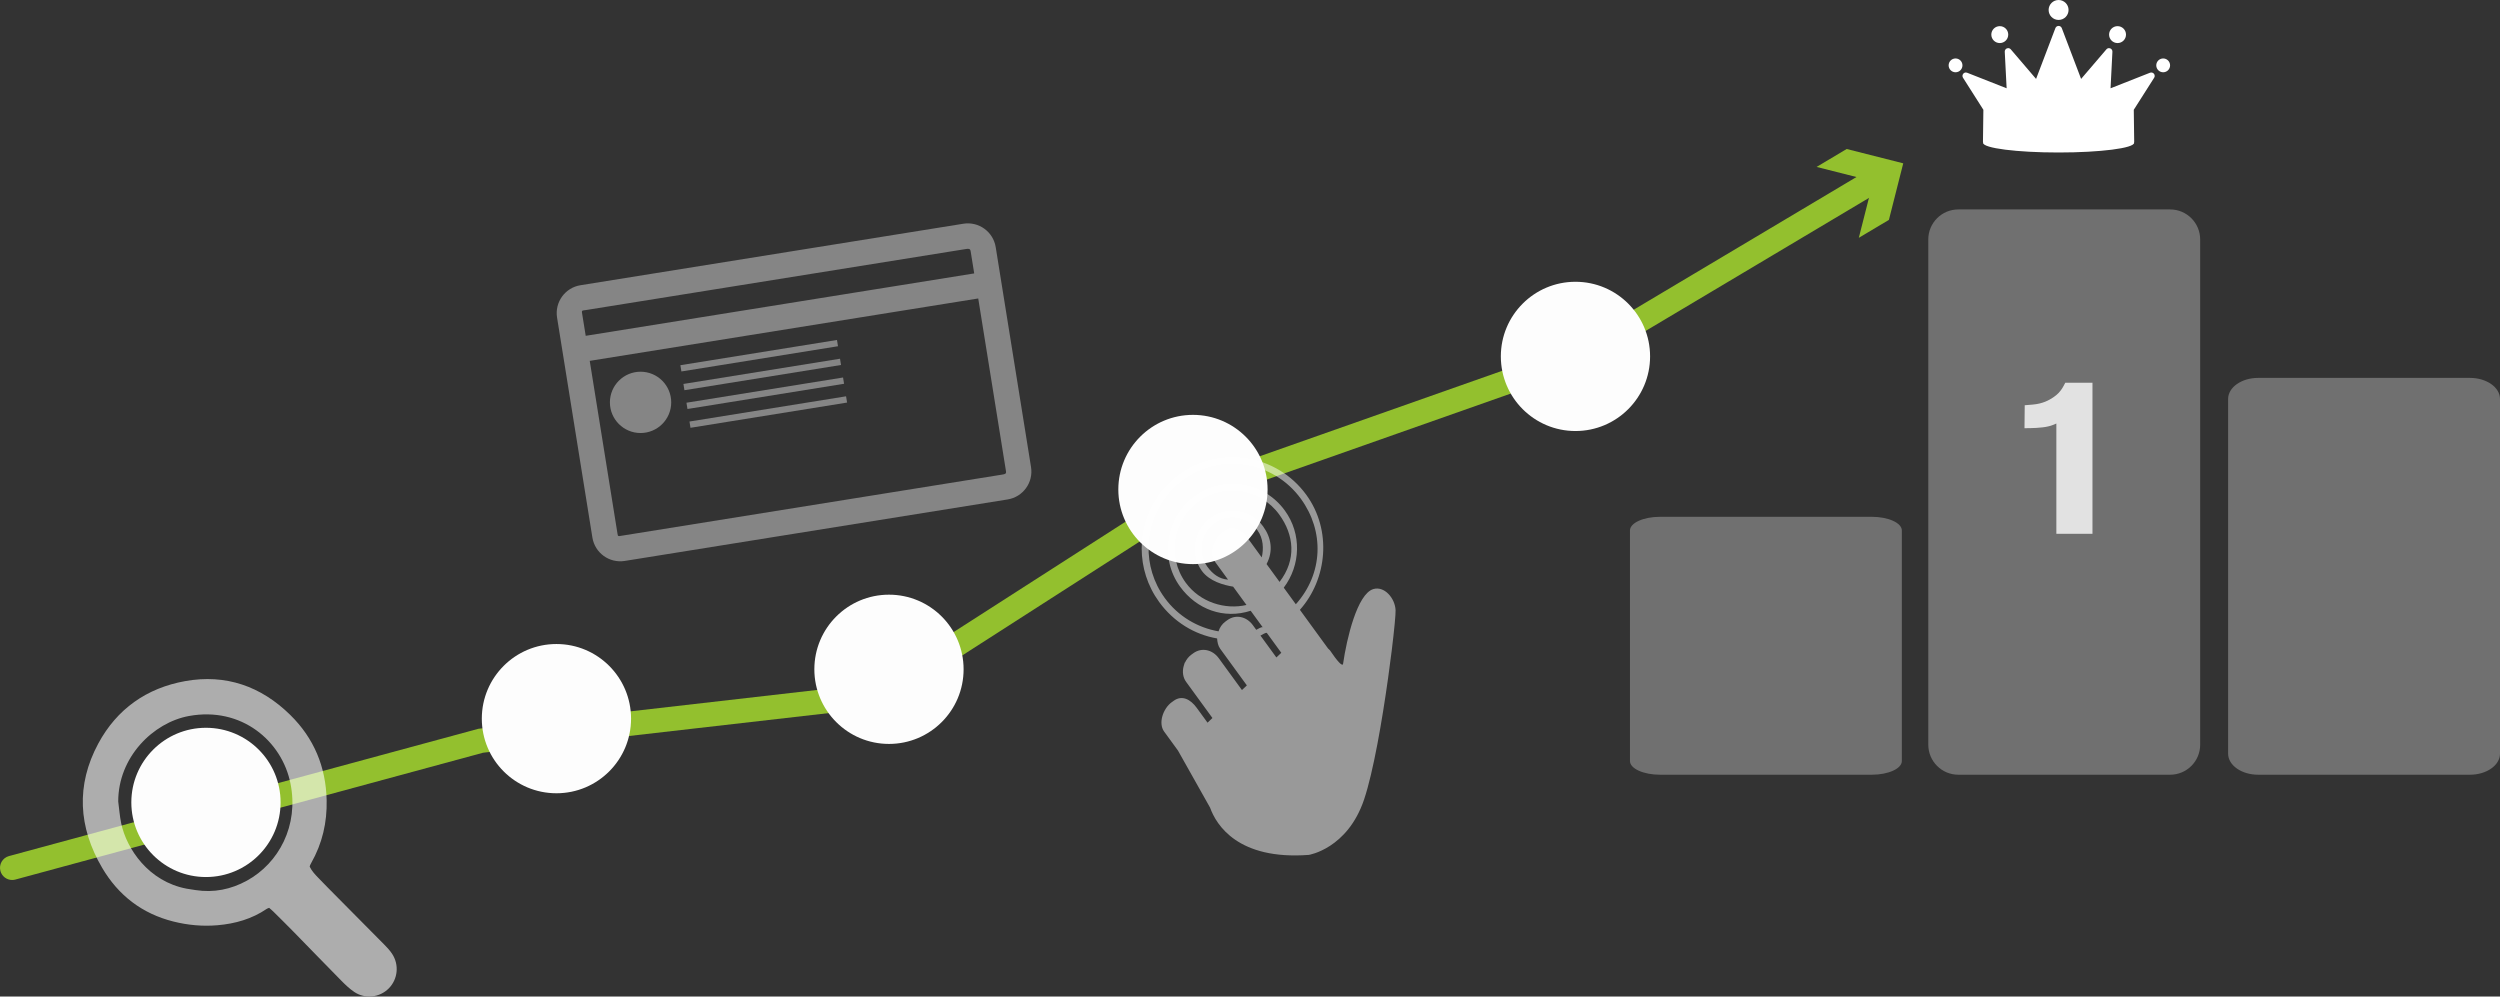 <?xml version="1.0" encoding="utf-8"?>
<!-- Generator: Adobe Illustrator 16.0.3, SVG Export Plug-In . SVG Version: 6.00 Build 0)  -->
<!DOCTYPE svg PUBLIC "-//W3C//DTD SVG 1.1//EN" "http://www.w3.org/Graphics/SVG/1.1/DTD/svg11.dtd">
<svg version="1.1" id="Ebene_1" xmlns="http://www.w3.org/2000/svg" xmlns:xlink="http://www.w3.org/1999/xlink" x="0px" y="0px"
	 width="616.427px" height="245.714px" viewBox="0 0 616.427 245.714" enable-background="new 0 0 616.427 245.714"
	 xml:space="preserve">
<rect x="0" y="0" width="616.427" height="245.714" fill="#333333" stroke="none"/>
<path opacity="0.3" fill-rule="evenodd" clip-rule="evenodd" fill="#FFFFFF" d="M542.499,183.616c0,4.092-3.316,7.408-7.408,7.408
	h-52.225c-4.092,0-7.407-3.316-7.407-7.408V59.047c0-4.091,3.315-7.408,7.407-7.408h52.225c4.092,0,7.408,3.316,7.408,7.408V183.616
	z"/>
<g opacity="0.8">
	<path fill="#FFFFFF" d="M507.039,131.625v-27.198c-0.769,0.329-1.264,0.549-2.032,0.714c-1.539,0.385-4.231,0.439-5.825,0.439
		l0.056-5.659l1.978-0.165c2.527-0.22,4.012-1.099,4.945-1.704c0.385-0.273,1.264-0.824,1.979-1.813
		c0.494-0.659,0.714-1.154,1.099-1.868h6.703v37.254H507.039z"/>
</g>
<path opacity="0.3" fill-rule="evenodd" clip-rule="evenodd" fill="#FFFFFF" d="M616.427,185.825c0,2.874-3.317,5.199-7.408,5.199
	h-52.224c-4.094,0-7.408-2.325-7.408-5.199V98.377c0-2.871,3.314-5.199,7.408-5.199h52.224c4.091,0,7.408,2.328,7.408,5.199V185.825
	z"/>
<path opacity="0.3" fill-rule="evenodd" clip-rule="evenodd" fill="#FFFFFF" d="M468.94,187.645c0,1.867-3.316,3.379-7.408,3.379
	h-52.224c-4.093,0-7.408-1.512-7.408-3.379v-56.837c0-1.867,3.315-3.379,7.408-3.379h52.224c4.092,0,7.408,1.512,7.408,3.379
	V187.645z"/>
<g opacity="0.4">
	<path fill="#FFFFFF" d="M245.512,60.934c-0.611-3.796-4.183-6.378-7.978-5.769l-94.409,15.163c-3.794,0.608-6.38,4.181-5.771,7.977
		l8.712,54.237c0.609,3.795,4.183,6.379,7.978,5.77l94.408-15.163c3.797-0.609,6.379-4.182,5.771-7.976L245.512,60.934z
		 M248.049,116.208c0.104,0.654-0.306,0.714-0.96,0.819l-94.039,15.104c-0.656,0.104-0.689,0.117-0.794-0.54l-6.845-42.613
		l95.792-15.385L248.049,116.208z M240.21,67.415l-95.791,15.386l-0.918-5.702c-0.105-0.652,0.273-0.535,0.928-0.641l93.726-15.052
		c0.655-0.105,1.071-0.125,1.177,0.529L240.21,67.415z"/>
	<circle fill="#FFFFFF" cx="157.944" cy="99.212" r="7.559"/>
	
		<rect x="168.408" y="91.664" transform="matrix(0.987 -0.159 0.159 0.987 -12.28 30.974)" fill="#FFFFFF" width="39.121" height="1.564"/>
	
		<rect x="169.152" y="96.298" transform="matrix(0.987 -0.159 0.159 0.987 -13.005 31.148)" fill="#FFFFFF" width="39.122" height="1.568"/>
	
		<rect x="169.897" y="100.935" transform="matrix(0.987 -0.159 0.159 0.987 -13.732 31.327)" fill="#FFFFFF" width="39.122" height="1.565"/>
	
		<rect x="167.663" y="87.029" transform="matrix(0.987 -0.159 0.159 0.987 -11.558 30.807)" fill="#FFFFFF" width="39.122" height="1.565"/>
</g>
<g>
	<g>
		<path fill="#93C02E" d="M2.999,216.978c-1.321,0-2.531-0.88-2.894-2.216c-0.434-1.6,0.511-3.247,2.11-3.681l115.754-31.389
			l0.225-0.025l97.194-11.144l77.584-49.804l0.329-0.116l94.586-33.344l73.968-44.056c1.425-0.848,3.265-0.381,4.112,1.042
			c0.848,1.423,0.382,3.265-1.042,4.113l-74.48,44.36l-0.282,0.099l-94.538,33.327l-78.169,50.181l-98.354,11.276L3.786,216.873
			C3.523,216.944,3.258,216.978,2.999,216.978z"/>
	</g>
	<g>
		<polygon fill="#93C02E" points="458.329,58.636 461.868,44.689 447.918,41.158 455.338,36.738 469.283,40.272 465.749,54.217 		
			"/>
	</g>
</g>
<circle fill="#FDFDFD" cx="50.783" cy="197.851" r="18.4"/>
<circle fill="#FDFDFD" cx="137.201" cy="177.196" r="18.4"/>
<circle fill="#FDFDFD" cx="219.195" cy="165.03" r="18.4"/>
<circle fill="#FDFDFD" cx="294.148" cy="120.695" r="18.401"/>
<circle fill="#FDFDFD" cx="388.463" cy="87.878" r="18.4"/>
<g opacity="0.6">
	<path fill-rule="evenodd" clip-rule="evenodd" fill="#FFFFFF" d="M45.668,167.941c-9.513,1.706-16.842,6.88-21.428,15.384
		c-5.548,10.29-4.913,20.662,0.939,30.637c3.985,6.793,9.866,11.336,17.611,13.268c3.562,0.89,7.181,1.22,10.835,0.907
		c4.362-0.373,8.48-1.539,12.146-4.039c0.157-0.107,0.354-0.154,0.591-0.254c0.357,0.317,0.723,0.607,1.051,0.935
		c1.676,1.663,3.357,3.32,5.008,5.007c3.915,4.001,7.8,8.03,11.732,12.015c0.988,1.004,2.029,1.999,3.191,2.781
		c2.7,1.821,6.286,1.392,8.53-0.887c2.242-2.275,2.595-5.858,0.779-8.555c-0.524-0.777-1.167-1.482-1.829-2.151
		c-3.882-3.939-7.784-7.856-11.678-11.786c-1.566-1.578-3.137-3.156-4.676-4.764c-0.789-0.82-1.58-1.654-2.108-2.737
		c0.064-0.252,0.071-0.32,0.1-0.381c0.088-0.181,0.179-0.36,0.277-0.538c2.733-4.809,3.929-9.98,3.803-15.507
		c-0.188-8.219-3.148-15.284-8.989-21.009C64.358,169.212,55.687,166.145,45.668,167.941z M71.62,193.168
		c2.104,10.445-2.913,19.677-10.718,23.966c-3.963,2.177-8.192,3.028-12.694,2.335c-0.732-0.111-1.468-0.21-2.197-0.348
		c-9.384-1.762-14.804-9.849-16.12-16.08c-0.373-1.773-0.501-3.598-0.741-5.396c-0.027-10.954,8.621-19.49,17.45-21.102
		C59.506,174.188,69.503,182.654,71.62,193.168z"/>
</g>
<g opacity="0.5">
	<path fill="#FFFFFF" d="M291.841,164.315c-0.337,1.305-0.183,2.71,0.632,3.826l6.48,8.9l-1.213,1.149l-2.66-3.652
		c-1.518-2.087-3.622-3.244-5.709-1.724l-0.479,0.348c-2.088,1.52-3.367,5.138-1.848,7.226l0.175,0.239l1.95,2.678l1.293,1.777
		l7.91,14.064c1.54,4.292,6.9,12.953,24.335,11.649c0,0,9.552-1.489,13.646-13.691c2.271-6.767,4.452-19.457,5.91-29.918l0.9-6.803
		c0.629-5.147,0.986-8.964,0.946-9.909c-0.123-2.986-2.781-6.048-5.499-5.218c-3.961,1.209-6.553,12.209-7.441,18.395
		c-0.129,0.908-1.578-0.83-3.189-3.218c-0.121-0.213-0.376-0.332-0.527-0.538l-0.344-0.47c-1.427-1.96-2.961-4.067-3.902-5.358
		l-2.69-3.698c6.762-7.6,7.933-19.634,1.576-28.36c-7.303-10.032-21.34-12.297-31.368-4.993c-1.349,0.98-2.543,2.091-3.602,3.29
		c-0.016-0.625-0.025,0.039-0.038-0.065c-0.901,0.958-1.67,2.097-1.55,2.1c-5.32,7.647-5.516,18.133,0.274,26.086
		c3.591,4.93,8.712,8.044,14.297,8.997c0.051,0.86,0.219,1.803,0.765,2.553l6.57,9.023l-1.212,1.149l-5.722-7.859
		c-1.52-2.085-4.184-2.734-6.271-1.217l-0.477,0.348c-0.694,0.507-1.22,1.196-1.579,1.958c-0.021,0.005-0.042,0.014-0.061,0.012
		 M314.719,162.11l-3.926-5.393c1.442-0.833,1.526-0.721,1.605-0.61l3.533,4.854L314.719,162.11z M299.567,138.486l3.232,4.437
		c-2.161-0.154-3.8-1.394-5.086-3.163c-2.487-3.413-1.667-8.259,1.746-10.744c3.416-2.486,8.117-1.662,10.604,1.754
		c1.439,1.978,1.553,4.563,1.04,6.672l-3.499-4.808c-1.521-2.087-3.625-3.241-5.711-1.723l-0.479,0.348
		C299.328,132.78,298.049,136.398,299.567,138.486z M298.487,127.675c-4.154,3.024-5.17,8.931-2.146,13.085
		c1.878,2.58,5.39,3.51,7.717,3.893l3.288,4.516c-5.252,1.229-11.445-0.637-14.991-5.506c-4.638-6.37-3.165-15.37,3.203-20.005
		c6.37-4.639,15.227-3.158,19.862,3.209c3.668,5.037,4.291,11.14,0.08,16.613l-3.205-4.4c1.726-3.26,1.155-6.543-0.86-9.311
		C308.411,125.619,302.636,124.652,298.487,127.675z M288.107,121.745c0.14-0.165,0.265-0.337,0.411-0.499
		c0.019-0.017,0.045-0.033,0.057-0.049c-0.007-0.004-0.005-0.005-0.011-0.008c0.948-1.049,2.013-2.018,3.198-2.882
		c9.292-6.766,22.227-4.616,28.994,4.676c5.813,7.984,5.532,18.429-1.244,26.008l-2.977-4.089
		c4.175-5.523,4.469-13.247,0.257-19.033c-5.173-7.106-15.1-8.727-22.208-3.551c-7.107,5.174-8.776,15.238-3.602,22.343
		c4.092,5.619,10.764,8.073,17.4,5.932l3.009,4.134c-0.088-0.119-0.185-0.254-1.635,0.565l-0.851-1.167
		c-1.52-2.084-4.183-2.734-6.271-1.217l-0.477,0.348c-0.851,0.622-1.414,1.48-1.702,2.415c-5.146-0.896-9.966-3.696-13.275-8.242
		c-5.604-7.699-5.139-17.976,0.465-25.126c0.007,0.025,0.017,0.051,0.014,0.075"/>
</g>
<g>
	<path fill="#FFFFFF" d="M530.457,17.874h-0.01c-0.027,0-0.056,0.001-0.082,0.004c-0.087,0.009-0.167,0.029-0.246,0.06l-9.718,3.832
		l0.458-9.017c0.019-0.358-0.193-0.691-0.529-0.824c-0.102-0.039-0.207-0.06-0.313-0.06c-0.24,0-0.475,0.104-0.639,0.295
		l-6.24,7.295l-4.762-12.526c-0.126-0.326-0.439-0.543-0.788-0.543c-0.352,0-0.665,0.217-0.79,0.543l-4.762,12.526l-6.24-7.295
		c-0.163-0.19-0.399-0.295-0.64-0.295c-0.105,0-0.211,0.021-0.313,0.06c-0.334,0.133-0.548,0.466-0.531,0.824l0.462,9.017
		l-9.738-3.837c-0.102-0.04-0.205-0.059-0.31-0.059c-0.244-0.001-0.487,0.109-0.648,0.306c-0.232,0.282-0.258,0.681-0.061,0.99
		l5.024,7.899l-0.102,7.858c0,0.069,0.021,0.135,0.037,0.2c0-0.004,0.004-0.007,0.004-0.01c-0.008,0.034-0.016,0.067-0.016,0.1
		c0,1.316,8.336,2.383,18.622,2.383c10.284,0,18.622-1.067,18.622-2.383c0-0.035-0.009-0.07-0.02-0.105
		c0.002,0.005,0.004,0.007,0.005,0.009c0.017-0.062,0.037-0.124,0.037-0.193l-0.103-7.858l5.002-7.862
		c0.102-0.141,0.159-0.308,0.159-0.491C531.292,18.252,530.918,17.876,530.457,17.874z"/>
	<circle fill="#FFFFFF" cx="507.588" cy="2.458" r="2.458"/>
	<circle fill="#FFFFFF" cx="522.125" cy="8.533" r="2.086"/>
	<circle fill="#FFFFFF" cx="493.087" cy="8.533" r="2.086"/>
	<circle fill="#FFFFFF" cx="533.376" cy="16.117" r="1.704"/>
	<circle fill="#FFFFFF" cx="482.181" cy="16.117" r="1.704"/>
</g>
</svg>
